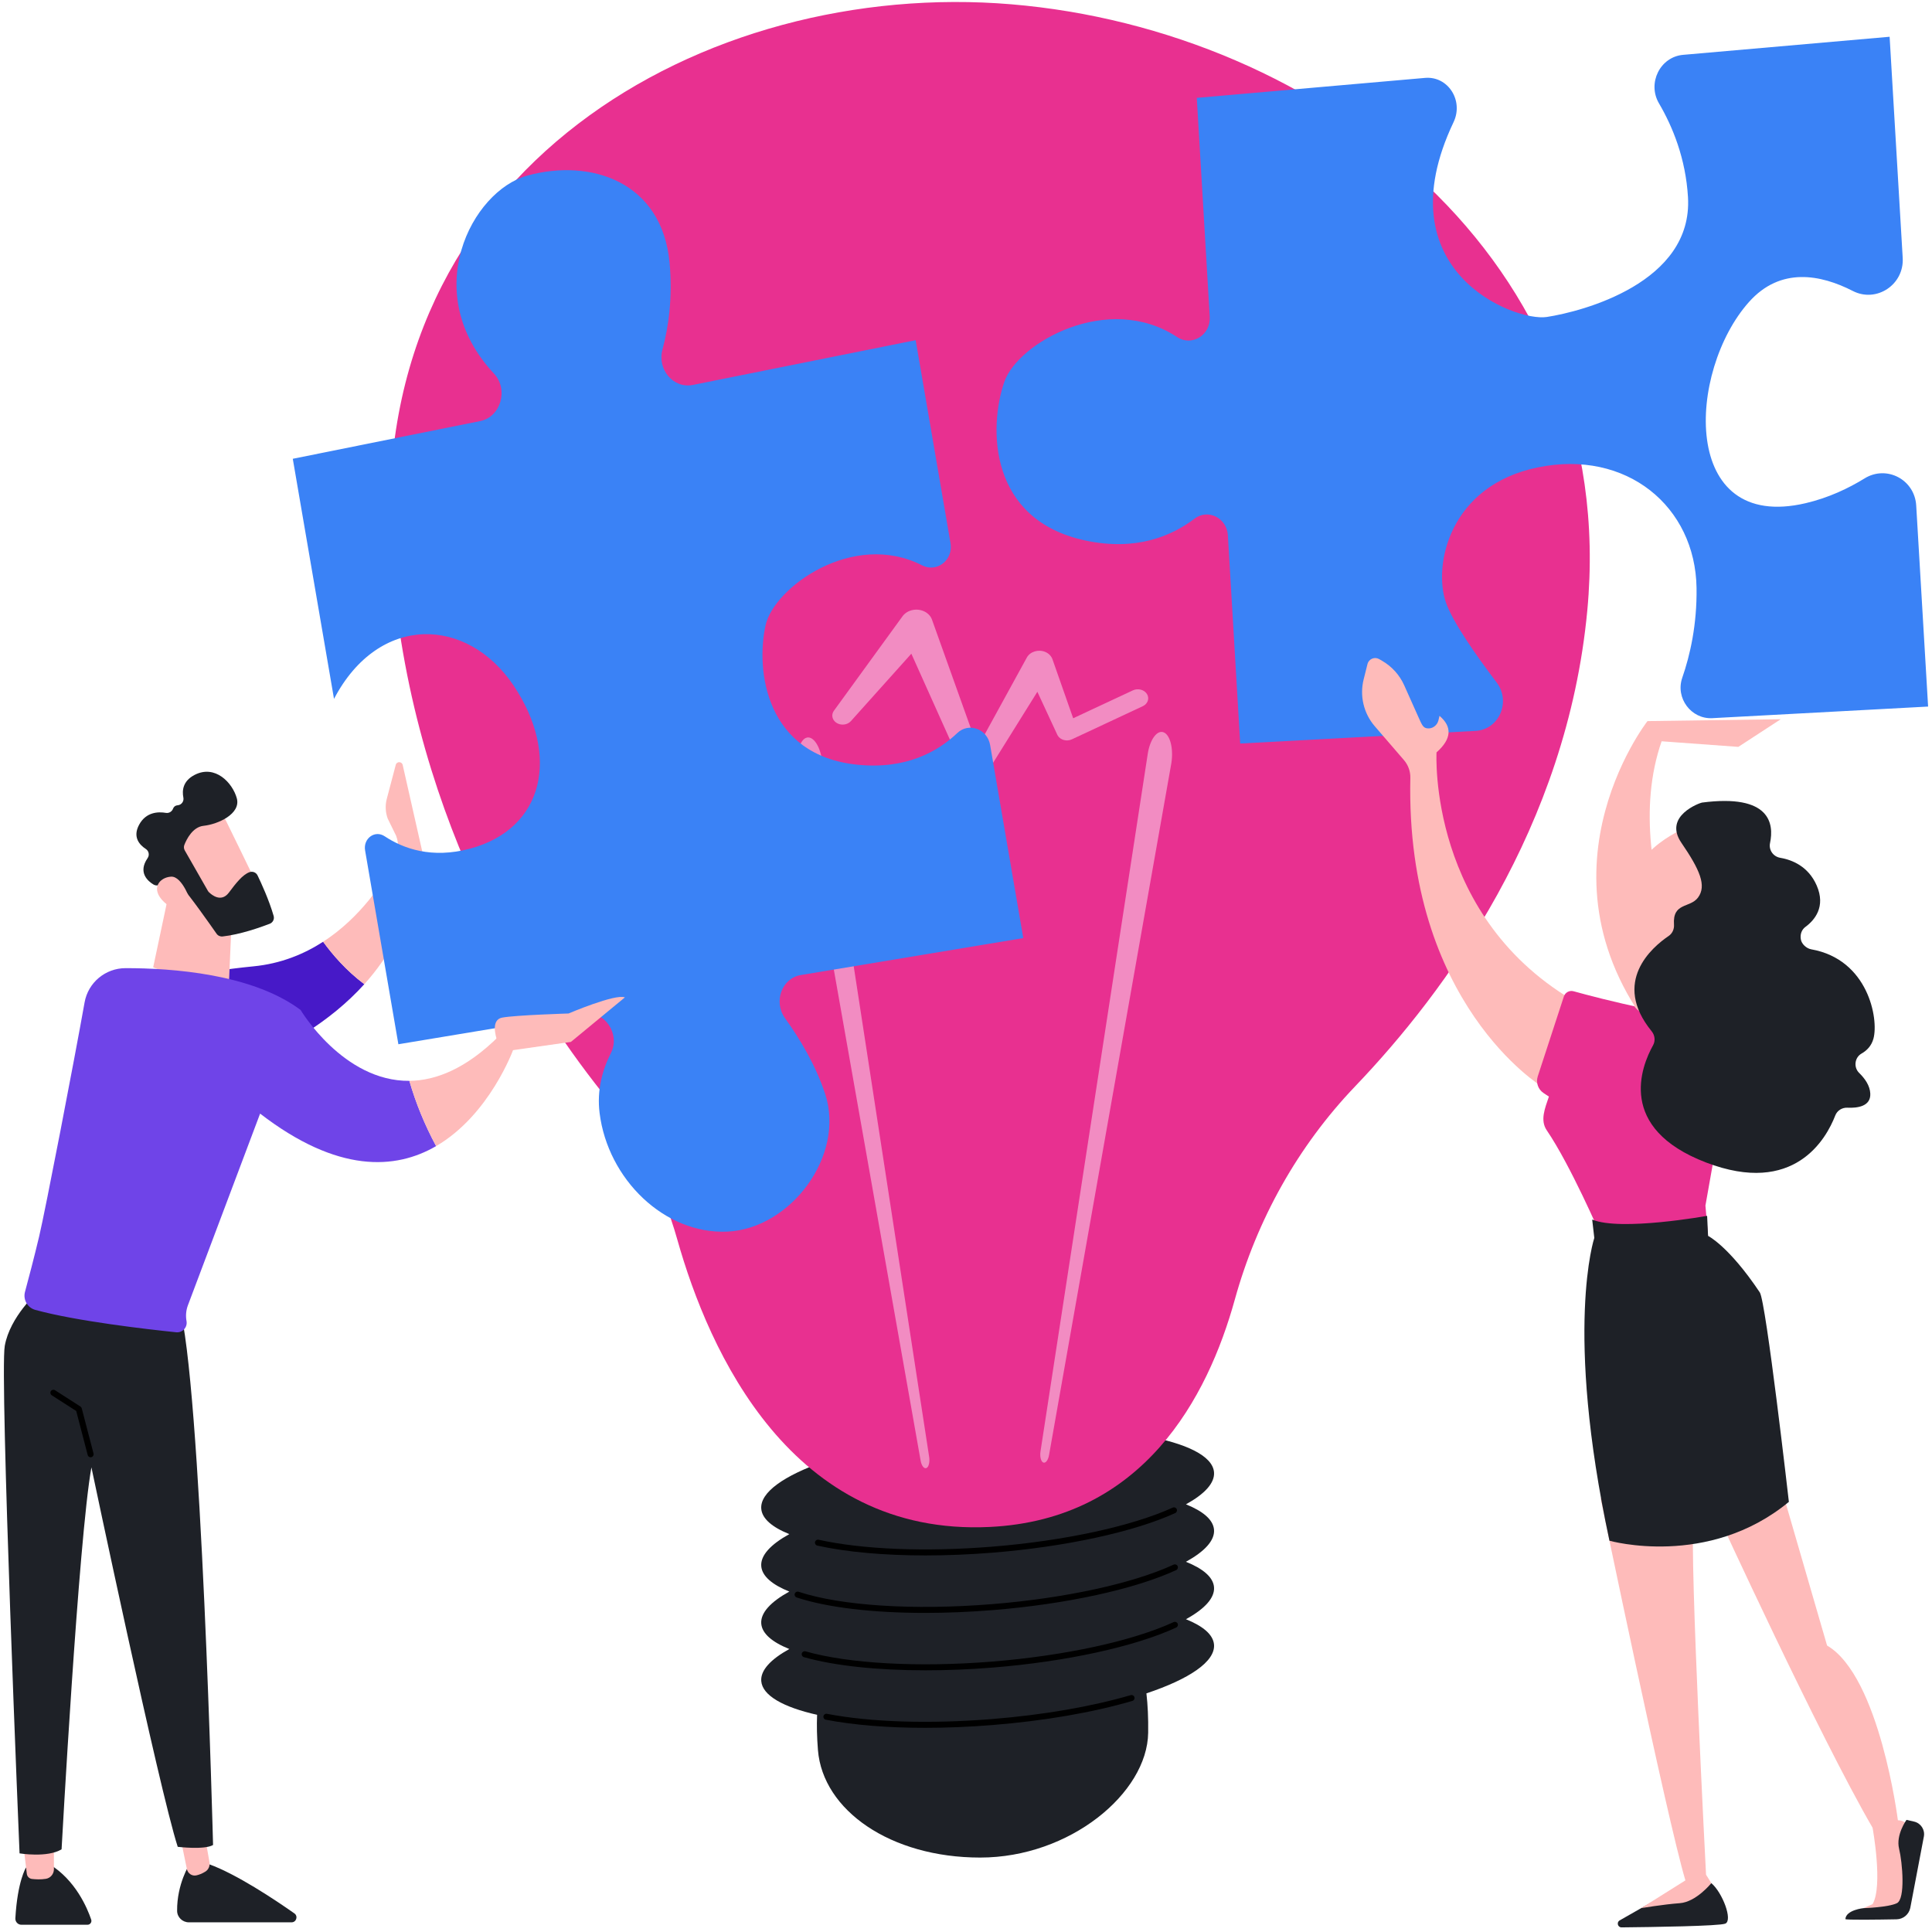 <svg width="265" height="265" viewBox="0 0 265 265" fill="none" xmlns="http://www.w3.org/2000/svg">
<path d="M166.519 209.819C166.41 208.459 165.021 207.282 162.669 206.339C165.225 204.93 166.639 203.419 166.519 201.938C166.158 197.456 151.963 194.943 134.814 196.325C117.664 197.708 104.055 202.463 104.417 206.945C104.526 208.305 105.915 209.482 108.266 210.425C105.711 211.834 104.297 213.345 104.417 214.826C104.526 216.185 105.915 217.362 108.266 218.306C105.711 219.715 104.297 221.225 104.417 222.707C104.526 224.066 105.915 225.243 108.266 226.186C105.711 227.596 104.297 229.106 104.417 230.587C104.576 232.57 107.445 234.166 112.076 235.211C112.016 236.676 112.05 238.282 112.193 240.055C112.864 248.314 122.155 254.79 134.443 254.79C146.731 254.79 157.366 245.96 157.487 237.674C157.517 235.644 157.43 233.856 157.247 232.268C163.126 230.305 166.707 227.906 166.519 225.58C166.41 224.221 165.021 223.044 162.669 222.1C165.225 220.691 166.639 219.181 166.519 217.699C166.41 216.34 165.021 215.163 162.669 214.22C165.225 212.81 166.639 211.3 166.519 209.819Z" fill="#1E2127"/>
<path d="M126.878 236.995C121.785 236.995 117.125 236.62 113.274 235.883C113.051 235.84 112.905 235.625 112.947 235.401C112.99 235.178 113.205 235.031 113.429 235.074C119.454 236.228 127.502 236.482 136.089 235.789C143.116 235.223 149.687 234.089 155.093 232.512C155.312 232.448 155.54 232.573 155.604 232.792C155.667 233.01 155.542 233.239 155.324 233.302C149.865 234.895 143.237 236.039 136.155 236.61C132.966 236.868 129.848 236.995 126.878 236.995Z" fill="black"/>
<path d="M126.964 229.107C120.346 229.107 114.433 228.485 110.262 227.297C110.043 227.235 109.916 227.007 109.978 226.788C110.041 226.569 110.268 226.443 110.487 226.505C116.431 228.197 126.002 228.722 136.089 227.909C146.067 227.104 155.373 225.08 160.983 222.492C161.189 222.398 161.434 222.487 161.529 222.694C161.624 222.901 161.534 223.145 161.328 223.241C155.635 225.866 146.225 227.918 136.155 228.73C133.013 228.983 129.918 229.107 126.964 229.107Z" fill="black"/>
<path d="M126.879 221.232C119.734 221.232 113.482 220.501 109.274 219.114C109.057 219.043 108.94 218.81 109.011 218.594C109.083 218.378 109.315 218.26 109.531 218.331C115.388 220.262 125.316 220.896 136.089 220.028C146.067 219.224 155.373 217.199 160.983 214.611C161.189 214.517 161.434 214.607 161.529 214.813C161.624 215.02 161.534 215.264 161.328 215.36C155.635 217.985 146.224 220.037 136.155 220.849C132.965 221.106 129.845 221.232 126.879 221.232Z" fill="black"/>
<path d="M126.934 213.348C121.267 213.348 116.112 212.89 112.104 211.999C111.882 211.95 111.742 211.73 111.791 211.508C111.841 211.286 112.062 211.146 112.283 211.195C118.309 212.534 126.986 212.881 136.089 212.147C145.978 211.35 155.236 209.347 160.855 206.789C161.062 206.695 161.307 206.786 161.401 206.994C161.495 207.201 161.404 207.445 161.197 207.539C155.495 210.134 146.134 212.164 136.155 212.969C133.002 213.223 129.898 213.348 126.934 213.348Z" fill="black"/>
<path d="M92.906 170.038C90.823 162.661 87.286 155.767 82.521 149.762C72.312 136.895 55.657 110.728 53.607 75.014C50.625 23.067 96.696 -2.94 138.736 0.591C180.777 4.121 222.26 35.424 217.718 83.75C214.924 113.485 198.281 136.04 185.889 148.993C178.02 157.218 172.407 167.292 169.369 178.262C165.65 191.689 156.8 208.422 135.765 209.442C108.546 210.761 97.241 185.39 92.906 170.038Z" fill="#E83090"/>
<path d="M142.718 199.083L157.428 103.408C157.732 101.432 158.704 100.104 159.6 100.444C160.496 100.783 160.976 102.66 160.673 104.637C160.664 104.689 160.654 104.754 160.645 104.806L143.889 199.591C143.763 200.304 143.401 200.754 143.08 200.597C142.769 200.444 142.612 199.773 142.718 199.083Z" fill="#F28CC2"/>
<path d="M127.448 199.842L112.738 104.168C112.435 102.192 111.462 100.864 110.566 101.203C109.67 101.543 109.19 103.42 109.494 105.396C109.502 105.449 109.513 105.514 109.522 105.566L126.277 200.351C126.403 201.064 126.765 201.514 127.086 201.357C127.397 201.204 127.554 200.533 127.448 199.842Z" fill="#F28CC2"/>
<path d="M157.322 95.194C156.949 94.593 156.084 94.369 155.391 94.692L147.2 98.519L144.357 90.418C144.207 89.996 143.858 89.621 143.361 89.416C142.419 89.028 141.292 89.375 140.844 90.192L140.83 90.218L134.094 102.5L127.843 85.016L127.833 84.987C127.68 84.561 127.357 84.177 126.887 83.92C125.838 83.348 124.454 83.621 123.794 84.53L114.377 97.493C113.994 98.025 114.125 98.737 114.708 99.129C115.331 99.549 116.228 99.451 116.711 98.912L125.003 89.663L132.468 106.295L132.473 106.308C132.593 106.574 132.818 106.806 133.131 106.952C133.832 107.28 134.706 107.054 135.085 106.447L142.289 94.886L145 100.733L145.024 100.785C145.044 100.827 145.066 100.869 145.092 100.91C145.465 101.51 146.329 101.734 147.021 101.41L156.744 96.868C157.437 96.544 157.696 95.794 157.322 95.194Z" fill="#F28CC2"/>
<path d="M3.558 256.179C3.558 256.179 2.398 258.007 2.107 263.123C2.079 263.6 2.457 264.006 2.935 264.006H12.002C12.367 264.006 12.627 263.649 12.511 263.303C11.979 261.73 10.373 257.896 6.788 255.705L3.558 256.179Z" fill="#1E2127"/>
<path d="M3.164 252.712L3.677 257.012C3.721 257.383 4.012 257.68 4.383 257.723C4.879 257.78 5.6 257.821 6.3 257.705C6.937 257.6 7.395 257.033 7.395 256.387V252.235L3.164 252.712Z" fill="#FEBBBA"/>
<path d="M25.993 255.705C25.993 255.705 24.257 258.403 24.294 262.106C24.303 262.978 25.033 263.673 25.905 263.673H39.989C40.648 263.673 40.916 262.825 40.376 262.446C37.711 260.575 32.473 257.079 28.685 255.705H25.993Z" fill="#1E2127"/>
<path d="M24.543 251.061L25.636 256.372C25.759 256.966 26.34 257.366 26.932 257.233C27.292 257.153 27.716 256.999 28.17 256.716C28.601 256.446 28.82 255.933 28.732 255.432L27.6 248.998L24.543 251.061Z" fill="#FEBBBA"/>
<path d="M5.173 177.218C5.173 177.218 1.369 180.571 0.654 184.606C-0.062 188.64 2.682 254.214 2.682 254.214C2.682 254.214 6.485 254.847 8.446 253.659C8.446 253.659 10.771 211.102 12.539 201.268C12.539 201.268 21.809 245.352 24.378 253.317C24.378 253.317 28.042 253.763 29.224 253.066C29.224 253.066 27.594 189.133 24.543 178.973L5.173 177.218Z" fill="#1E2127"/>
<path d="M12.428 199.885C12.244 199.885 12.077 199.762 12.029 199.576L10.454 193.535L7.099 191.383C6.907 191.26 6.852 191.004 6.975 190.812C7.098 190.62 7.353 190.564 7.545 190.688L11.036 192.927C11.123 192.983 11.186 193.07 11.212 193.17L12.828 199.368C12.885 199.589 12.753 199.814 12.532 199.872C12.497 199.881 12.463 199.885 12.428 199.885Z" fill="black"/>
<path d="M34.782 132.545C18.791 134.108 15.268 138.118 15.268 138.118L25.016 148.689C25.016 148.689 40.439 145.563 49.972 134.993C47.489 133.136 45.597 130.928 44.322 129.173C41.679 130.883 38.512 132.18 34.782 132.545Z" fill="#4719C8"/>
<path d="M55.236 104.927C55.123 104.426 54.414 104.414 54.283 104.91L53.055 109.566C52.817 110.465 52.862 111.416 53.183 112.289L54.343 114.657C54.775 115.836 54.685 117.142 54.089 118.247C52.663 120.893 49.498 125.826 44.322 129.174C45.597 130.929 47.489 133.136 49.972 134.994C53.47 131.116 56.176 126.237 57.035 120.141C57.897 119.694 58.351 118.722 58.14 117.774L55.236 104.927Z" fill="#FEBBBA"/>
<path d="M23.635 120.288L21.012 132.676C21.012 132.676 27.124 135.443 31.426 134.29L31.894 123.495L23.635 120.288Z" fill="#FEBBBA"/>
<path d="M30.182 110.975C30.318 111.109 35.806 122.46 35.806 122.46L29.258 125.456L22.458 115.47C22.458 115.47 27.903 108.739 30.182 110.975Z" fill="#FEBBBA"/>
<path d="M25.345 116.649L28.512 122.187C28.553 122.258 28.602 122.321 28.66 122.379C29.017 122.73 30.334 123.848 31.396 122.431C32.359 121.145 33.258 119.986 34.218 119.631C34.649 119.471 35.13 119.664 35.33 120.078C35.828 121.11 36.908 123.455 37.535 125.635C37.663 126.078 37.425 126.542 36.996 126.708C35.701 127.207 32.941 128.183 30.537 128.448C30.211 128.484 29.893 128.343 29.706 128.074C28.791 126.764 25.996 122.792 25.046 121.806C24.154 120.88 22.445 121.222 21.737 121.417C21.505 121.481 21.259 121.447 21.053 121.323C20.323 120.886 18.868 119.696 20.246 117.703C20.534 117.286 20.421 116.719 19.995 116.443C19.148 115.895 18.154 114.829 19.087 113.113C20.035 111.369 21.697 111.316 22.753 111.497C23.181 111.571 23.587 111.321 23.738 110.915C23.824 110.684 24.011 110.486 24.392 110.45C24.906 110.401 25.254 109.902 25.152 109.397C24.957 108.426 25.082 107.131 26.676 106.297C29.505 104.817 31.904 107.373 32.483 109.502C33.063 111.63 29.904 113.061 27.931 113.27C26.431 113.428 25.6 115.095 25.288 115.885C25.189 116.135 25.211 116.416 25.345 116.649Z" fill="#1E2127"/>
<path d="M26.22 123.811C26.22 123.811 25.051 120.145 23.456 120.246C21.861 120.346 20.575 121.907 22.511 123.731C24.92 126 26.22 123.811 26.22 123.811Z" fill="#FEBBBA"/>
<path d="M131.3 100.55C128.647 103.083 124.283 105.566 117.632 104.894C104.989 103.617 103.636 91.88 105.014 85.744C106.177 80.566 117.004 72.699 126.49 77.551C128.503 78.58 130.775 76.818 130.376 74.497L125.596 46.66L95.04 52.799C92.38 53.333 90.121 50.708 90.87 47.927C91.688 44.891 92.284 40.848 91.841 36.039C90.815 24.929 81.022 21.663 72.278 24.101C64.746 26.201 57.356 40.105 67.754 51.243C69.789 53.422 68.687 57.187 65.87 57.754L40.159 62.929L45.814 95.86C51.974 84.11 64.109 84.57 70.455 94.042C76.825 103.55 74.687 113.676 64.45 116.411C59.213 117.81 55.313 116.399 52.762 114.705C51.428 113.819 49.794 114.998 50.079 116.654L54.643 143.233L80.05 139.016C82.868 138.548 85.144 141.781 83.793 144.441C82.621 146.748 81.854 149.535 82.243 152.67C83.37 161.734 91.144 169.318 99.76 168.933C108.437 168.544 115.962 158.513 113.185 150.057C111.869 146.05 109.652 142.402 107.687 139.676C106.048 137.404 107.228 134.174 109.856 133.738L140.357 128.67L135.812 102.202C135.431 99.981 132.877 99.045 131.3 100.55Z" fill="#3A82F6"/>
<path d="M41.23 138.529C34.596 133.564 23.541 132.789 17.223 132.795C14.455 132.797 12.086 134.77 11.602 137.495C10.198 145.394 6.221 166.006 5.373 169.578C4.677 172.509 3.917 175.386 3.43 177.187C3.138 178.263 3.766 179.373 4.841 179.669C10.438 181.211 20.208 182.33 24.161 182.74C25.031 182.831 25.74 182.061 25.583 181.201C25.45 180.472 25.518 179.72 25.779 179.026L35.677 152.747C46.328 160.956 54.251 160.44 59.82 157.204C58.253 154.289 57.032 151.305 56.151 148.253C47.07 148.35 41.23 138.529 41.23 138.529Z" fill="#6F44E8"/>
<path d="M70.405 143.952L68.43 142.123C63.929 146.594 59.781 148.215 56.151 148.253C57.032 151.305 58.253 154.289 59.82 157.204C67.156 152.94 70.405 143.952 70.405 143.952Z" fill="#FEBBBA"/>
<path d="M69.291 144.195L78.308 142.912L85.712 136.806C84.394 136.28 77.979 139.015 77.979 139.015C77.979 139.015 70.791 139.232 68.898 139.575C67.325 139.859 67.962 142.079 68.222 142.824C68.276 142.975 68.313 143.066 68.313 143.066L69.291 144.195Z" fill="#FEBBBA"/>
<path d="M225.975 98.908C225.975 98.908 208.659 121.079 228.416 143.628L235.843 142.936C235.843 142.936 221.545 119.978 227.914 101.677L238.435 102.445L244.253 98.653L225.975 98.908Z" fill="#FEBBBA"/>
<path d="M255.761 65.615C253.534 66.988 250.806 68.282 247.685 69.015C230.405 73.076 231.443 50.895 239.901 41.416C244.228 36.567 249.751 37.661 254.143 39.913C257.372 41.569 261.2 39.057 260.981 35.362L259.187 5.042L230.866 7.522C227.696 7.799 225.928 11.411 227.55 14.174C229.419 17.358 231.216 21.727 231.53 27.042C232.224 38.775 217.048 42.732 212.158 43.478C207.738 44.152 189.663 37.187 199.375 16.755C200.786 13.786 198.61 10.41 195.462 10.685L164.156 13.425L165.933 43.459C166.081 45.963 163.468 47.56 161.459 46.233C151.989 39.978 139.599 47.03 137.757 52.374C135.575 58.707 135.623 71.292 148.856 74.135C155.818 75.63 160.73 73.517 163.839 71.148C165.685 69.741 168.278 71.033 168.42 73.43L170.11 101.985L202.407 100.25C205.614 100.078 207.283 96.243 205.289 93.615C202.438 89.857 199.241 85.293 198.32 82.614C196.557 77.487 198.832 66.599 210.919 64.113C223.117 61.604 232.542 69.478 232.704 80.644C232.776 85.668 231.819 89.866 230.745 92.962C229.778 95.752 231.972 98.662 234.868 98.506L264.466 96.915L262.834 69.337C262.623 65.772 258.768 63.761 255.761 65.615Z" fill="#3A82F6"/>
<path d="M235.459 207.455C235.459 207.455 249.489 238.033 256.85 250.699C256.85 250.699 258.312 258.668 256.85 261.174L255.604 261.728L261.419 261.555C261.419 261.555 261.936 250.835 261.532 250.236C261.129 249.637 260.322 249.677 260.322 249.677C260.322 249.677 257.829 229.923 250.608 225.707L243.61 201.604L235.459 207.455Z" fill="#FEBBBA"/>
<path d="M253.121 263.229C253.112 263.369 257.662 263.305 260.133 263.26C261.045 263.244 261.823 262.602 262.018 261.711L263.884 251.906C264.061 250.974 263.469 250.069 262.545 249.858L261.503 249.62C261.503 249.62 260.017 251.658 260.485 253.577C260.953 255.497 261.369 260.468 260.187 261.047C259.005 261.627 255.604 261.728 255.604 261.728C255.604 261.728 253.199 261.966 253.121 263.229Z" fill="#1E2127"/>
<path d="M222.161 263.407C221.701 263.669 221.891 264.372 222.421 264.367C226.556 264.325 235.823 264.194 236.647 263.852C237.71 263.41 236.259 259.589 234.732 258.296L226.303 261.047L222.161 263.407Z" fill="#1E2127"/>
<path d="M219.545 205.504C219.545 205.504 228.611 249.365 231.176 257.92L225.109 261.728C225.109 261.728 228.149 261.211 230.404 261.047C232.659 260.884 234.733 258.296 234.733 258.296L234.006 257.137C234.006 257.137 231.732 213.516 232.286 208.562L219.545 205.504Z" fill="#FEBBBA"/>
<path d="M197.039 103.2C197.039 103.2 195.788 126.016 216.561 137.675L211.559 149.081C211.559 149.081 192.758 137.709 193.448 106.693C193.468 105.799 193.15 104.929 192.566 104.251L188.569 99.615C187.046 97.848 186.477 95.451 187.043 93.188L187.569 91.085C187.745 90.381 188.547 90.043 189.175 90.407L189.593 90.65C190.923 91.423 191.977 92.594 192.606 93.999L194.568 98.386C195.045 99.451 195.199 99.817 195.739 99.899C196.464 100.01 197.141 99.5 197.307 98.786L197.447 98.189C199.204 99.684 199.127 101.349 197.039 103.2Z" fill="#FEBBBA"/>
<path d="M215.838 135.965C219.313 136.929 231.086 140.026 238.436 139.899L233.923 165.365L234.282 169.519L219.569 169.453C219.569 169.453 215.427 159.833 212.159 155.038C211.216 153.653 211.918 152.001 212.453 150.412L211.718 149.923C210.97 149.425 210.646 148.49 210.925 147.636L214.508 136.673C214.694 136.121 215.276 135.809 215.838 135.965Z" fill="#E83090"/>
<path d="M218.39 167.279L218.68 169.796C218.68 169.796 214.522 182.248 220.759 211.331C220.759 211.331 234.267 215.158 245.369 206.001C245.369 206.001 242.237 178.551 241.381 177.272C237.121 170.903 234.283 169.519 234.283 169.519L234.155 166.77C234.155 166.77 222.28 168.916 218.39 167.279Z" fill="#1E2127"/>
<path d="M224.15 138.018C224.098 137.95 227.222 128.588 227.222 128.588L231.695 128.994L233.443 139.614C233.443 139.614 226.432 141.029 224.15 138.018Z" fill="#FEBBBA"/>
<path d="M230.624 113.824C230.326 114.01 221.064 117.838 223.054 127.453C223.172 128.021 223.551 128.503 224.081 128.739C225.44 129.346 228.366 130.384 231.866 130.028C236.718 129.535 239.897 121.068 239.762 118.604C239.626 116.141 233.581 111.983 230.624 113.824Z" fill="#FEBBBA"/>
<path d="M233.443 110.086C233.2 110.118 228.091 111.897 230.624 115.599C233.158 119.301 234.108 121.48 232.91 123.106C231.818 124.587 229.4 123.743 229.611 126.824C229.653 127.441 229.386 128.04 228.874 128.386C226.595 129.929 221.035 134.677 226.544 141.448C226.992 141.999 227.084 142.759 226.738 143.378C225.125 146.272 221.736 154.75 234.006 159.452C246.13 164.099 250.507 156.174 251.73 153.006C251.995 152.321 252.669 151.902 253.403 151.936C254.735 151.999 256.623 151.777 256.536 149.997C256.484 148.916 255.809 147.947 255.012 147.17C254.222 146.401 254.378 145.054 255.336 144.51C256.06 144.099 256.701 143.457 256.971 142.455C257.706 139.732 256.239 131.591 248.435 130.212C247.784 130.097 247.103 129.486 247.008 128.832C247.007 128.823 247.005 128.813 247.004 128.803C246.899 128.17 247.113 127.524 247.63 127.144C248.876 126.23 250.474 124.39 249.176 121.439C248.025 118.822 245.817 117.939 244.177 117.657C243.215 117.492 242.582 116.581 242.785 115.626C243.338 113.022 242.856 108.852 233.443 110.086Z" fill="#1E2127"/>
</svg>
